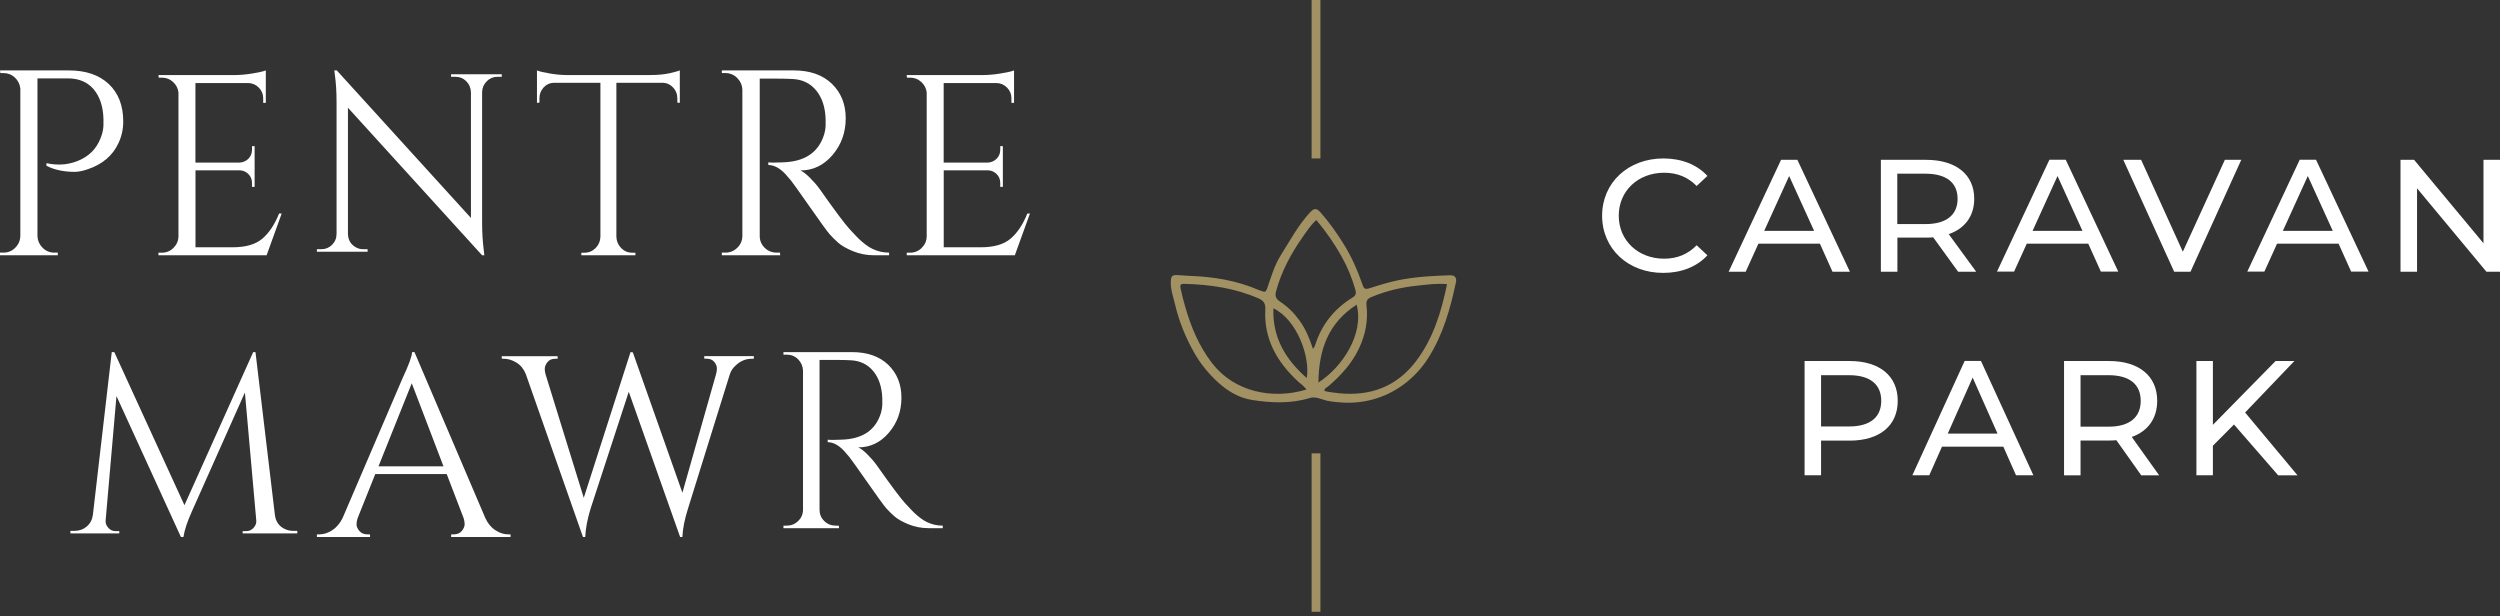 <?xml version="1.0" encoding="UTF-8"?>
<svg width="284px" height="70px" viewBox="0 0 284 70" version="1.1" xmlns="http://www.w3.org/2000/svg" xmlns:xlink="http://www.w3.org/1999/xlink">
    <rect x="0" y="0" width="284" height="70" fill="#333333" stroke="none"/>
    <title>Group 2</title>
    <g id="Symbols" stroke="none" stroke-width="1" fill="none" fill-rule="evenodd">
        <g id="Footer" transform="translate(-305, -94)">
            <g id="Group-2" transform="translate(305, 94.5)">
                <g id="pentre-mawr-leaf-vector" transform="translate(133, 23.25)" fill="#A19163" fill-rule="nonzero">
                    <path d="M2.054,7.586 C4.794,7.678 7.467,8.098 9.999,9.2 C10.106,9.246 10.227,9.262 10.333,9.311 C10.667,9.463 10.806,9.423 10.948,9.014 C11.395,7.734 11.764,6.41 12.493,5.25 C13.535,3.597 14.46,1.863 15.795,0.404 C16.269,-0.115 16.549,-0.146 17.013,0.379 C18.009,1.504 18.869,2.727 19.658,4.005 C20.525,5.409 21.198,6.895 21.73,8.448 C21.959,9.118 22.035,9.171 22.75,8.941 C23.789,8.606 24.829,8.288 25.903,8.072 C27.831,7.685 29.785,7.584 31.742,7.519 C32.265,7.501 32.503,7.796 32.396,8.307 C31.761,11.321 30.93,14.267 29.255,16.909 C27.9,19.044 25.842,20.711 23.411,21.493 C22.193,21.885 20.905,22.05 19.625,21.987 C19.012,21.957 18.364,21.895 17.765,21.775 C17.167,21.654 16.482,21.256 15.857,21.448 C13.654,22.125 11.403,22.036 9.185,21.678 C7.764,21.449 6.495,20.701 5.414,19.724 C4.296,18.712 3.36,17.568 2.617,16.241 C1.662,14.534 0.934,12.739 0.494,10.863 C0.294,10.006 -0.038,9.145 0.003,8.226 C0.029,7.64 0.137,7.481 0.722,7.498 C1.168,7.51 1.611,7.571 2.055,7.586 L2.054,7.586 Z M15.413,20.5 C15.123,20.09 14.767,19.87 14.467,19.593 C12.06,17.373 10.557,14.737 10.738,11.38 C10.775,10.696 10.523,10.386 9.936,10.132 C7.283,8.985 4.487,8.577 1.625,8.497 C1.081,8.482 1.016,8.566 1.137,9.128 C1.277,9.787 1.453,10.439 1.638,11.087 C2.294,13.39 3.207,15.568 4.685,17.494 C7.193,20.761 11.529,21.675 15.414,20.5 L15.413,20.5 Z M31.385,8.531 C30.186,8.417 29.128,8.585 28.071,8.692 C26.264,8.874 24.508,9.282 22.824,9.979 C22.361,10.171 22.167,10.381 22.235,10.959 C22.432,12.654 22.113,14.287 21.377,15.842 C20.565,17.556 19.317,18.914 17.891,20.137 C17.726,20.278 17.444,20.336 17.454,20.656 C17.596,20.693 17.737,20.74 17.882,20.761 C18.293,20.822 18.703,20.882 19.117,20.923 C22.698,21.278 25.67,20.165 27.86,17.28 C29.813,14.708 30.724,11.715 31.385,8.53 L31.385,8.531 Z M16.536,1.248 C15.888,1.811 15.471,2.491 15.016,3.132 C13.678,5.017 12.601,7.03 11.978,9.267 C11.826,9.815 11.877,10.164 12.406,10.509 C13.274,11.075 14.009,11.807 14.621,12.653 C15.321,13.62 15.768,14.7 16.151,15.882 C16.247,15.736 16.336,15.65 16.368,15.546 C17.102,13.168 18.547,11.334 20.677,10.03 C21.06,9.795 21.076,9.527 20.964,9.14 C20.589,7.835 20.077,6.588 19.412,5.402 C18.592,3.937 17.644,2.56 16.537,1.247 L16.536,1.248 Z M16.773,19.701 C19.45,17.993 21.981,14.227 21.117,10.863 C17.886,12.935 16.809,15.994 16.773,19.701 Z M15.444,19.195 C15.864,16.846 14.359,12.574 11.658,11.272 C11.541,14.547 12.98,17.025 15.444,19.195 Z" id="Shape"></path>
                </g>
                <line x1="149.5" y1="17" x2="149.5" y2="0" id="Line" stroke="#A19163" stroke-linecap="square"></line>
                <line x1="149.5" y1="68.5" x2="149.5" y2="51.5" id="Line" stroke="#A19163" stroke-linecap="square"></line>
                <g id="pentre-mawr-vector" transform="translate(0, 7.5)" fill="#FFFFFF" fill-rule="nonzero">
                    <path d="M14,5.793 C14,6.675 13.818,7.495 13.461,8.252 C12.803,9.673 11.641,10.661 9.982,11.221 C9.401,11.425 8.904,11.523 8.484,11.523 C7.245,11.523 6.174,11.292 5.278,10.836 L5.278,10.535 C6.734,10.857 8.085,10.696 9.324,10.052 C10.423,9.491 11.172,8.574 11.571,7.292 C11.69,6.893 11.753,6.514 11.753,6.15 C11.753,5.793 11.753,5.569 11.753,5.492 C11.711,4.091 11.34,2.977 10.647,2.15 C9.947,1.324 8.967,0.904 7.707,0.904 L4.256,0.904 L4.256,18.808 C4.277,19.326 4.473,19.774 4.837,20.145 C5.208,20.517 5.649,20.699 6.174,20.699 L6.566,20.699 L6.566,21 L0,21 L0,20.699 L0.392,20.699 C0.91,20.699 1.358,20.517 1.729,20.145 C2.1,19.774 2.296,19.333 2.31,18.808 L2.31,2.045 C2.247,1.548 2.037,1.128 1.68,0.799 C1.323,0.469 0.889,0.301 0.392,0.301 L0.035,0.301 L0.007,0 L7.833,0 C9.751,0 11.263,0.518 12.362,1.548 C13.447,2.578 14,3.993 14,5.793 Z" id="Path"></path>
                    <path d="M18.38,20.706 C18.891,20.706 19.334,20.529 19.7,20.167 C20.066,19.804 20.26,19.374 20.273,18.862 L20.273,2.487 C20.211,2.015 20.004,1.626 19.652,1.305 C19.299,0.984 18.871,0.82 18.38,0.82 L18.028,0.82 L18,0.526 L26.672,0.526 C27.28,0.526 27.951,0.465 28.669,0.348 C29.388,0.232 29.899,0.116 30.196,0 L30.196,3.689 L29.899,3.689 L29.899,3.163 C29.899,2.692 29.733,2.295 29.409,1.961 C29.084,1.626 28.69,1.455 28.241,1.435 L22.201,1.435 L22.201,10.473 L27.204,10.473 C27.598,10.452 27.937,10.309 28.213,10.035 C28.49,9.762 28.628,9.421 28.628,9.011 L28.628,8.601 L28.925,8.601 L28.925,13.226 L28.628,13.226 L28.628,12.782 C28.628,12.392 28.497,12.058 28.227,11.784 C27.958,11.511 27.633,11.368 27.239,11.347 L22.208,11.347 L22.208,20.091 L26.437,20.091 C27.895,20.091 29.015,19.77 29.782,19.128 C30.549,18.486 31.192,17.53 31.703,16.259 L32,16.259 L30.286,21 L18,21 L18,20.706 L18.38,20.706 Z" id="Path"></path>
                    <path d="M56.497,0.726 C56.034,0.726 55.629,0.895 55.296,1.231 C54.963,1.567 54.78,1.978 54.767,2.455 L54.767,17.314 C54.767,18.43 54.832,19.487 54.963,20.482 L55.021,21 L54.767,21 L39.526,4.238 L39.526,18.578 C39.546,19.251 39.833,19.749 40.395,20.078 C40.656,20.233 40.937,20.307 41.23,20.307 L41.759,20.307 L41.759,20.596 L36,20.596 L36,20.307 L36.529,20.307 C36.993,20.307 37.397,20.139 37.73,19.803 C38.063,19.466 38.233,19.049 38.233,18.552 L38.233,3.605 C38.233,2.435 38.168,1.386 38.037,0.464 L37.979,0 L38.259,0 L53.5,16.762 L53.5,2.482 C53.48,1.984 53.304,1.567 52.971,1.231 C52.638,0.895 52.233,0.726 51.77,0.726 L51.241,0.726 L51.241,0.437 L57,0.437 L57,0.726 L56.497,0.726 Z" id="Path"></path>
                    <path d="M76.468,1.944 C76.147,1.603 75.774,1.425 75.349,1.405 L70.02,1.405 L70.02,18.899 C70.04,19.404 70.223,19.834 70.564,20.182 C70.91,20.529 71.323,20.707 71.814,20.707 L72.18,20.707 L72.18,21 L66.04,21 L66.04,20.707 L66.407,20.707 C66.891,20.707 67.31,20.529 67.657,20.182 C68.004,19.834 68.187,19.411 68.207,18.927 L68.207,1.405 L62.879,1.405 C62.427,1.425 62.054,1.603 61.746,1.944 C61.439,2.285 61.281,2.687 61.281,3.158 L61.281,3.656 L61,3.683 L61,0 C61.281,0.116 61.766,0.232 62.46,0.348 C63.154,0.464 63.789,0.525 64.365,0.525 L73.836,0.525 C74.753,0.525 75.512,0.45 76.121,0.307 C76.73,0.164 77.096,0.061 77.227,0 L77.227,3.683 L76.946,3.656 L76.946,3.158 C76.946,2.687 76.789,2.285 76.468,1.944 Z" id="Path"></path>
                    <path d="M88.241,0.932 L86.305,0.932 L86.305,18.808 C86.305,19.326 86.488,19.774 86.863,20.145 C87.238,20.517 87.697,20.699 88.241,20.699 L88.602,20.699 L88.63,21 L82,21 L82,20.699 L82.396,20.699 C82.919,20.699 83.371,20.517 83.746,20.159 C84.121,19.802 84.318,19.361 84.333,18.843 L84.333,2.192 C84.311,1.674 84.113,1.226 83.746,0.855 C83.371,0.483 82.926,0.301 82.396,0.301 L82,0.301 L82,0 L90.171,0 C92.009,0 93.451,0.504 94.497,1.513 C95.543,2.522 96.073,3.832 96.073,5.443 C96.073,7.054 95.571,8.441 94.575,9.61 C93.578,10.78 92.362,11.362 90.927,11.362 C91.231,11.502 91.585,11.775 92.002,12.188 C92.412,12.601 92.786,13.022 93.105,13.463 C94.836,15.922 95.967,17.435 96.497,18.009 C97.02,18.576 97.395,18.969 97.614,19.179 C97.833,19.389 98.081,19.592 98.342,19.795 C98.604,19.998 98.865,20.152 99.127,20.279 C99.714,20.559 100.336,20.699 101,20.699 L101,21 L99.332,21 C98.462,21 97.657,20.846 96.907,20.538 C96.158,20.229 95.6,19.907 95.225,19.578 C94.85,19.249 94.532,18.927 94.257,18.618 C93.981,18.31 93.232,17.274 92.002,15.515 C90.772,13.757 90.051,12.748 89.853,12.503 C89.648,12.251 89.436,12.006 89.217,11.768 C88.574,11.088 87.923,10.745 87.28,10.745 L87.28,10.444 C87.443,10.465 87.655,10.472 87.916,10.472 C88.178,10.472 88.503,10.465 88.885,10.444 C91.387,10.381 92.963,9.344 93.606,7.327 C93.727,6.928 93.79,6.549 93.79,6.199 C93.79,5.849 93.79,5.625 93.79,5.527 C93.748,4.189 93.394,3.11 92.73,2.291 C92.065,1.471 91.168,1.03 90.037,0.974 C89.57,0.946 88.969,0.932 88.241,0.932 Z" id="Path"></path>
                    <path d="M103.38,20.706 C103.891,20.706 104.334,20.529 104.7,20.167 C105.066,19.804 105.26,19.374 105.273,18.862 L105.273,2.487 C105.211,2.015 105.004,1.626 104.652,1.305 C104.299,0.984 103.871,0.82 103.38,0.82 L103.028,0.82 L103,0.526 L111.672,0.526 C112.28,0.526 112.951,0.465 113.669,0.348 C114.388,0.232 114.899,0.116 115.196,0 L115.196,3.689 L114.899,3.689 L114.899,3.163 C114.899,2.692 114.733,2.295 114.409,1.961 C114.084,1.626 113.697,1.455 113.241,1.435 L107.201,1.435 L107.201,10.473 L112.204,10.473 C112.598,10.452 112.937,10.309 113.213,10.035 C113.49,9.762 113.628,9.421 113.628,9.011 L113.628,8.601 L113.925,8.601 L113.925,13.226 L113.628,13.226 L113.628,12.782 C113.628,12.392 113.497,12.058 113.227,11.784 C112.958,11.511 112.633,11.368 112.239,11.347 L107.208,11.347 L107.208,20.091 L111.437,20.091 C112.895,20.091 114.015,19.77 114.782,19.128 C115.549,18.486 116.192,17.53 116.703,16.259 L117,16.259 L115.286,21 L103.007,21 L103.007,20.706 L103.38,20.706 Z" id="Path"></path>
                    <path d="M33.312,52.306 L33.773,52.306 L33.773,52.596 L27.567,52.596 L27.567,52.333 L27.994,52.333 C28.322,52.333 28.595,52.205 28.823,51.943 C29.05,51.68 29.15,51.397 29.11,51.094 L27.821,36.587 L21.815,50.057 C21.281,51.229 20.96,52.212 20.84,53 L20.552,53 L13.231,36.991 L12.002,51.094 C11.961,51.404 12.062,51.687 12.289,51.943 C12.516,52.205 12.783,52.333 13.09,52.333 L13.551,52.333 L13.551,52.596 L8,52.596 L8,52.306 L8.461,52.306 C8.995,52.306 9.456,52.145 9.85,51.815 C10.238,51.485 10.472,51.047 10.552,50.488 L12.696,32 L12.984,32 L20.953,49.39 L28.762,32 L29.023,32 L31.228,50.488 C31.321,51.256 31.702,51.794 32.37,52.104 C32.657,52.239 32.971,52.306 33.312,52.306 Z" id="Path"></path>
                    <path d="M57.762,52.705 L58,52.705 L58,53 L51.249,53 L51.249,52.705 L51.522,52.705 C51.943,52.705 52.258,52.574 52.468,52.306 C52.679,52.039 52.784,51.791 52.784,51.558 C52.784,51.324 52.742,51.084 52.665,50.851 L50.744,45.851 L42.632,45.851 L40.62,50.878 C40.543,51.112 40.501,51.345 40.501,51.572 C40.501,51.798 40.606,52.045 40.816,52.306 C41.027,52.574 41.342,52.705 41.763,52.705 L42.036,52.705 L42.036,53 L36,53 L36,52.705 L36.273,52.705 C36.771,52.705 37.262,52.547 37.746,52.231 C38.229,51.915 38.615,51.455 38.917,50.851 L45.703,35.028 C46.446,33.442 46.811,32.433 46.811,32 L47.084,32 L55.133,50.851 C55.413,51.462 55.792,51.922 56.275,52.231 C56.745,52.547 57.243,52.705 57.762,52.705 Z M42.997,44.972 L50.379,44.972 L46.776,35.537 L42.997,44.972 Z" id="Shape"></path>
                    <path d="M85.636,32.754 L85.409,32.754 C84.702,32.754 84.088,33.017 83.554,33.536 C83.247,33.805 83.027,34.142 82.9,34.546 L78.149,49.801 C77.768,51.013 77.555,52.077 77.521,53 L77.261,53 L71.428,36.506 L67.084,49.801 C66.723,50.993 66.523,52.057 66.483,53 L66.223,53 L59.736,34.512 C59.509,33.933 59.156,33.495 58.682,33.199 C58.208,32.903 57.721,32.754 57.227,32.754 L57,32.754 L57,32.465 L63.347,32.465 L63.347,32.754 L63.086,32.754 C62.686,32.754 62.386,32.882 62.185,33.145 C61.985,33.408 61.885,33.65 61.885,33.879 C61.885,34.108 61.912,34.324 61.972,34.512 L66.316,48.555 L71.629,32 L71.889,32.027 L77.521,47.976 L81.352,34.479 C81.412,34.27 81.439,34.054 81.439,33.832 C81.439,33.61 81.345,33.374 81.152,33.125 C80.958,32.876 80.665,32.748 80.264,32.748 L80.004,32.748 L80.004,32.458 L85.636,32.458 L85.636,32.754 Z" id="Path"></path>
                    <path d="M94.944,32.887 L93.1,32.887 L93.1,49.912 C93.1,50.406 93.275,50.833 93.632,51.186 C93.988,51.54 94.426,51.713 94.944,51.713 L95.288,51.713 L95.314,52 L89,52 L89,51.713 L89.377,51.713 C89.875,51.713 90.306,51.54 90.663,51.199 C91.02,50.859 91.208,50.439 91.222,49.945 L91.222,34.088 C91.201,33.594 91.013,33.167 90.663,32.814 C90.306,32.46 89.882,32.287 89.377,32.287 L89,32.287 L89,32 L96.782,32 C98.532,32 99.906,32.48 100.902,33.441 C101.898,34.402 102.403,35.649 102.403,37.183 C102.403,38.718 101.925,40.039 100.976,41.153 C100.027,42.267 98.869,42.821 97.502,42.821 C97.792,42.954 98.128,43.214 98.526,43.608 C98.916,44.001 99.273,44.402 99.576,44.822 C101.225,47.163 102.302,48.604 102.807,49.151 C103.305,49.692 103.662,50.065 103.871,50.266 C104.079,50.466 104.315,50.659 104.564,50.853 C104.813,51.046 105.062,51.193 105.311,51.313 C105.87,51.58 106.462,51.713 107.095,51.713 L107.095,52 L105.507,52 C104.679,52 103.911,51.853 103.197,51.56 C102.484,51.266 101.952,50.959 101.595,50.646 C101.239,50.332 100.936,50.025 100.673,49.732 C100.411,49.438 99.697,48.451 98.526,46.777 C97.354,45.102 96.668,44.141 96.479,43.908 C96.284,43.668 96.082,43.434 95.873,43.207 C95.261,42.56 94.641,42.233 94.029,42.233 L94.029,41.947 C94.184,41.967 94.385,41.973 94.635,41.973 C94.884,41.973 95.193,41.967 95.557,41.947 C97.94,41.887 99.441,40.899 100.054,38.978 C100.168,38.598 100.229,38.237 100.229,37.904 C100.229,37.57 100.229,37.357 100.229,37.264 C100.188,35.989 99.852,34.962 99.219,34.181 C98.586,33.401 97.731,32.981 96.654,32.927 C96.21,32.901 95.638,32.887 94.944,32.887 Z" id="Path"></path>
                </g>
                <g id="caravan-park-text-vector" transform="translate(182, 17.5)" fill="#FFFFFF" fill-rule="nonzero">
                    <g id="Group">
                        <path d="M0,6.506 C0,2.742 2.971,0 6.962,0 C8.989,0 10.755,0.673 11.961,1.984 L10.742,3.127 C9.723,2.093 8.492,1.623 7.049,1.623 C4.078,1.623 1.89,3.692 1.89,6.506 C1.89,9.32 4.09,11.388 7.049,11.388 C8.492,11.388 9.735,10.895 10.742,9.861 L11.961,11.004 C10.755,12.314 8.989,13 6.95,13 C2.971,13.012 0,10.27 0,6.506 Z" id="Path"></path>
                        <path d="M24.742,9.681 L17.754,9.681 L16.312,12.868 L14.373,12.868 L20.328,0.156 L22.18,0.156 L28.148,12.868 L26.171,12.868 L24.742,9.681 Z M24.083,8.226 L21.248,1.996 L18.413,8.226 L24.083,8.226 Z" id="Shape"></path>
                        <path d="M40.444,12.868 L37.61,8.959 C37.349,8.983 37.063,8.995 36.789,8.995 L33.544,8.995 L33.544,12.868 L31.667,12.868 L31.667,0.156 L36.789,0.156 C40.208,0.156 42.272,1.828 42.272,4.582 C42.272,6.542 41.215,7.961 39.375,8.598 L42.496,12.868 L40.444,12.868 Z M40.382,4.582 C40.382,2.766 39.127,1.732 36.727,1.732 L33.532,1.732 L33.532,7.456 L36.727,7.456 C39.127,7.456 40.382,6.398 40.382,4.582 Z" id="Shape"></path>
                        <path d="M55.227,9.681 L48.24,9.681 L46.798,12.856 L44.858,12.856 L50.814,0.144 L52.666,0.144 L58.634,12.856 L56.657,12.856 L55.227,9.681 Z M54.568,8.226 L51.734,1.996 L48.899,8.226 L54.568,8.226 Z" id="Shape"></path>
                        <polygon id="Path" points="72.608 0.156 66.84 12.868 64.987 12.868 59.206 0.156 61.232 0.156 65.969 10.595 70.744 0.156"></polygon>
                        <path d="M83.661,9.681 L76.674,9.681 L75.232,12.856 L73.292,12.856 L79.248,0.144 L81.1,0.144 L87.068,12.856 L85.091,12.856 L83.661,9.681 Z M83.002,8.226 L80.168,1.996 L77.333,8.226 L83.002,8.226 Z" id="Shape"></path>
                        <polygon id="Path" points="102 0.156 102 12.868 100.458 12.868 92.576 3.391 92.576 12.868 90.698 12.868 90.698 0.156 92.24 0.156 100.123 9.633 100.123 0.156"></polygon>
                    </g>
                    <g id="Group" transform="translate(23, 23)">
                        <path d="M10.582,4.534 C10.582,7.36 8.523,9.056 5.111,9.056 L1.873,9.056 L1.873,12.988 L0,12.988 L0,0.012 L5.111,0.012 C8.523,0.012 10.582,1.708 10.582,4.534 Z M8.709,4.534 C8.709,2.679 7.456,1.622 5.062,1.622 L1.873,1.622 L1.873,7.446 L5.062,7.446 C7.456,7.446 8.709,6.389 8.709,4.534 Z" id="Shape"></path>
                        <path d="M22.579,9.744 L15.607,9.744 L14.167,12.988 L12.245,12.988 L18.187,0 L20.035,0 L25.99,12.988 L24.018,12.988 L22.579,9.744 Z M21.921,8.257 L19.093,1.892 L16.264,8.257 L21.921,8.257 Z" id="Shape"></path>
                        <path d="M38.247,13 L35.419,9.007 C35.158,9.031 34.873,9.043 34.6,9.043 L31.35,9.043 L31.35,13 L29.476,13 L29.476,0.012 L34.588,0.012 C37.999,0.012 40.058,1.72 40.058,4.534 C40.058,6.537 39.004,7.987 37.168,8.638 L40.282,13 L38.247,13 Z M38.185,4.534 C38.185,2.679 36.932,1.622 34.538,1.622 L31.35,1.622 L31.35,7.471 L34.538,7.471 C36.932,7.471 38.185,6.389 38.185,4.534 Z" id="Shape"></path>
                        <polygon id="Path" points="48.78 7.225 46.385 9.633 46.385 12.988 44.512 12.988 44.512 0.012 46.385 0.012 46.385 7.262 53.506 0.012 55.64 0.012 50.045 5.861 56 13 53.804 13"></polygon>
                    </g>
                </g>
            </g>
        </g>
    </g>
</svg>
